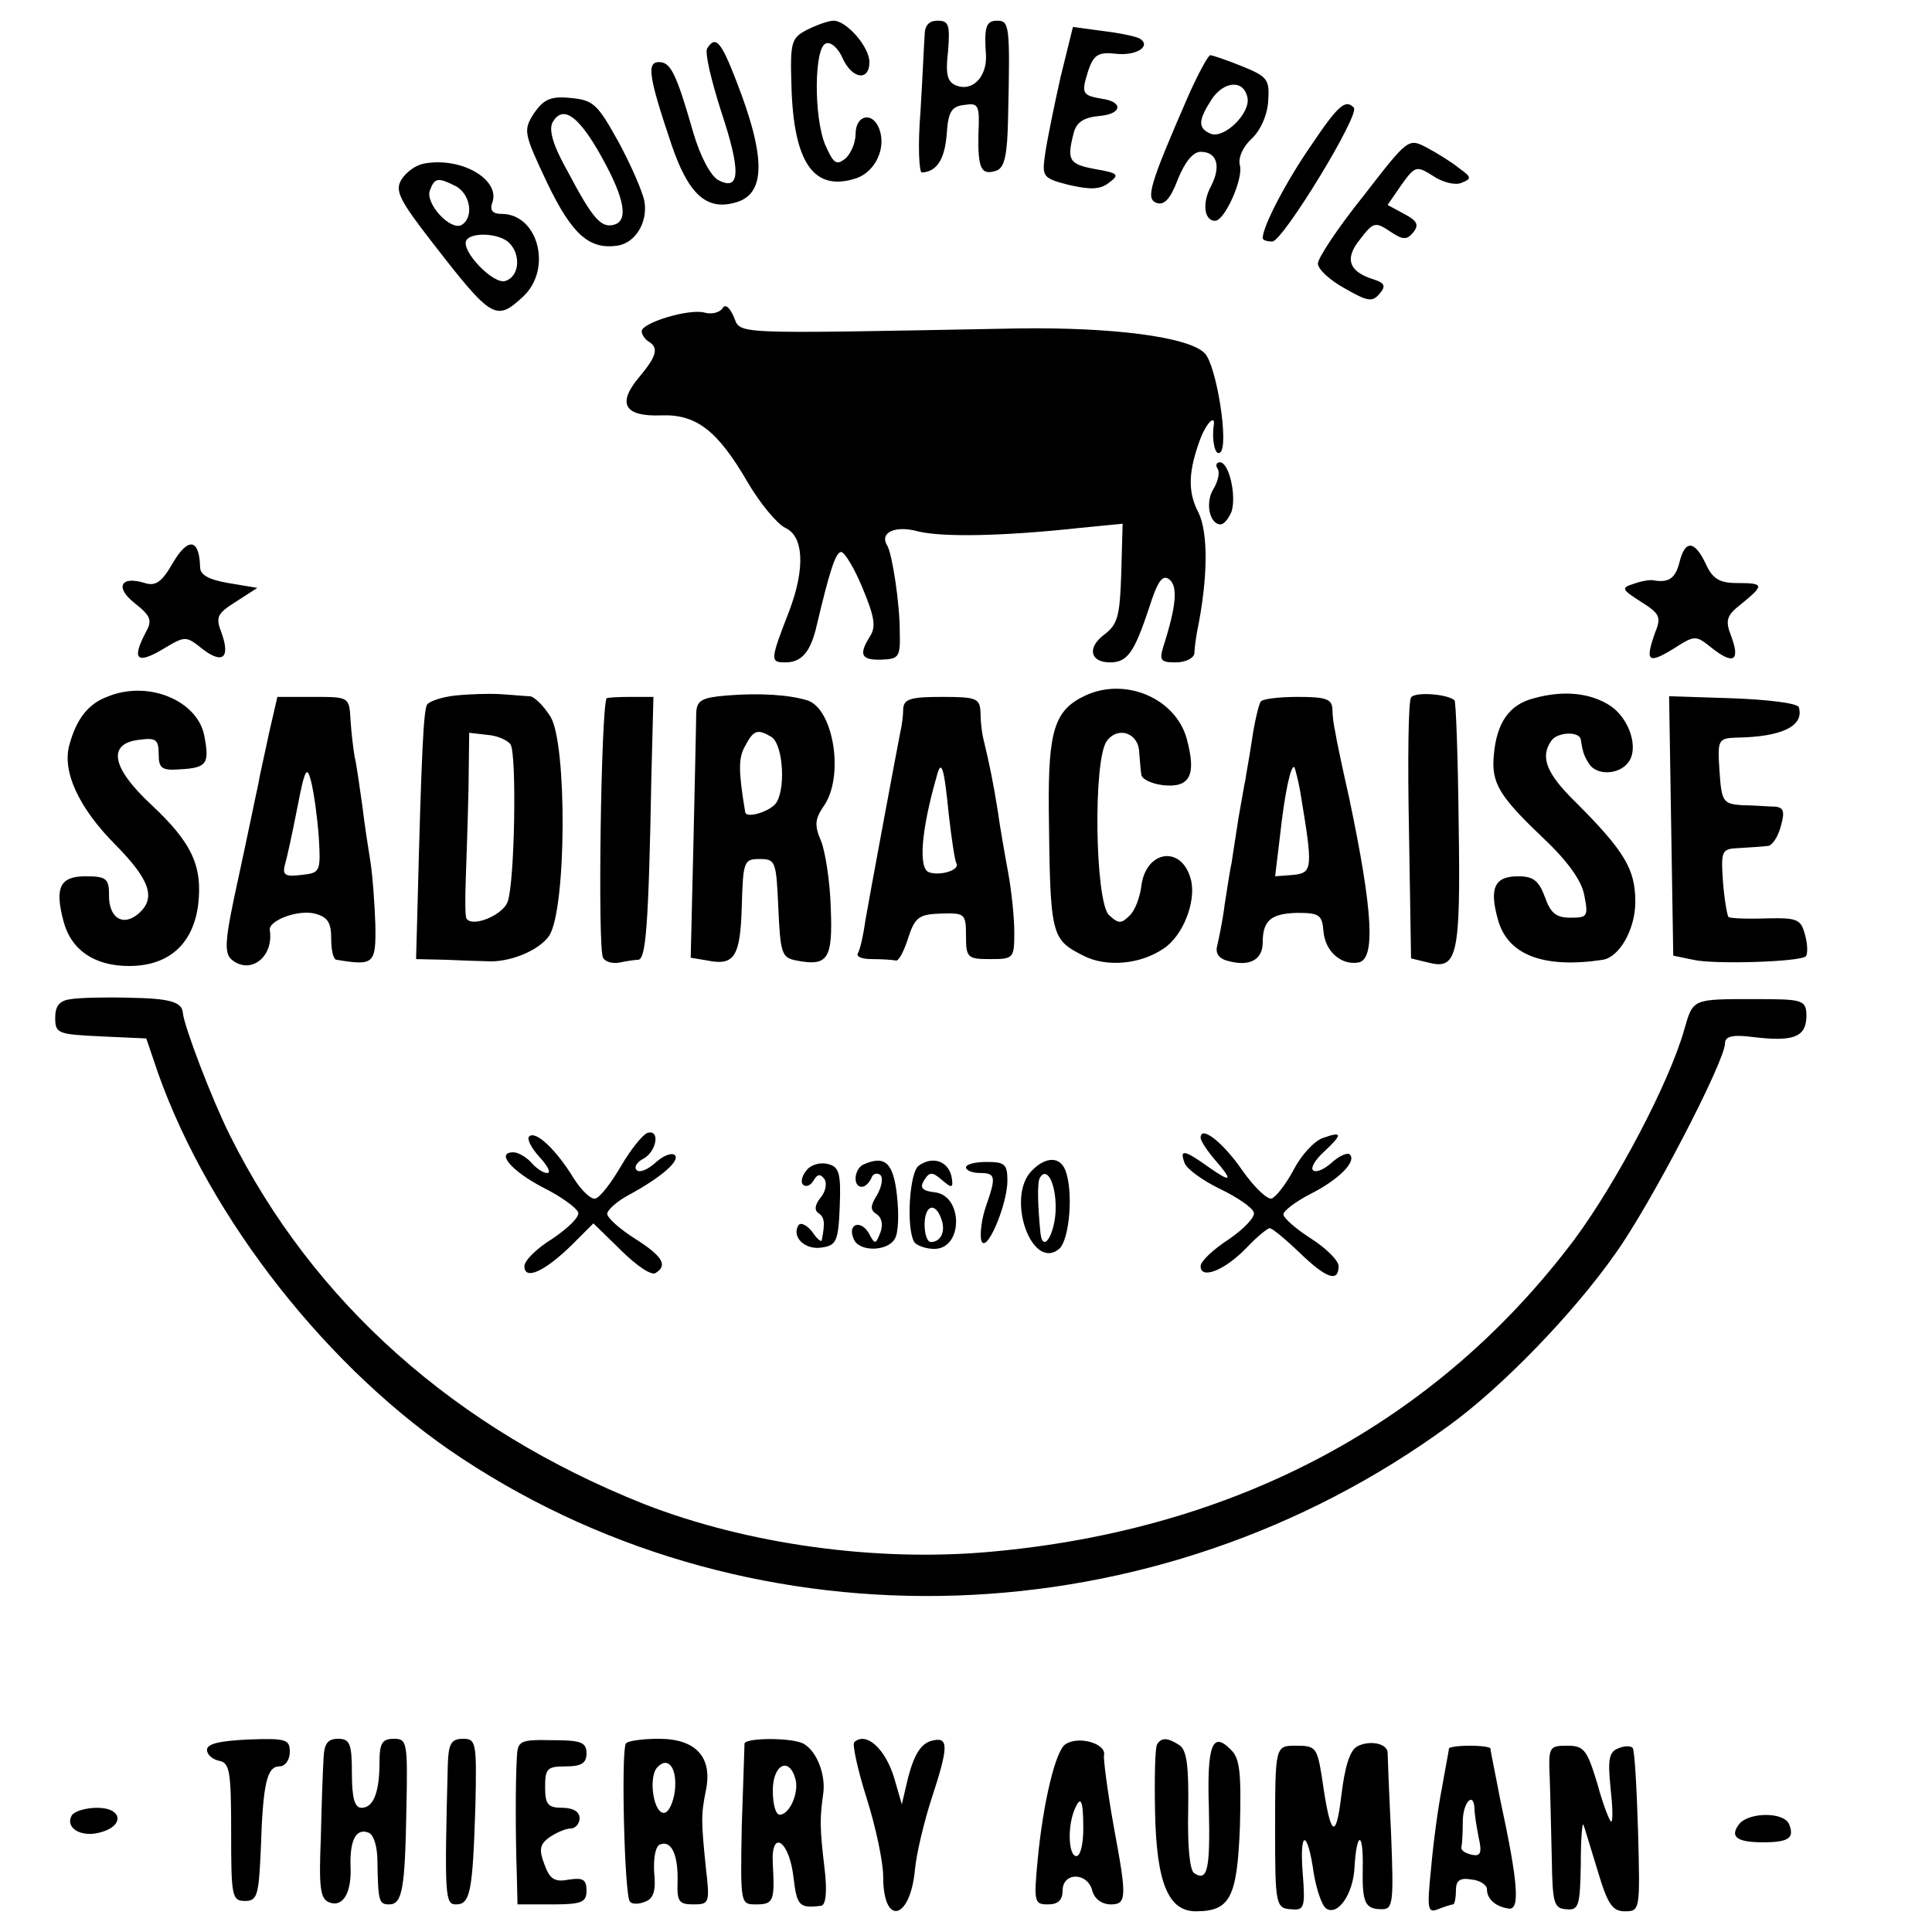 <svg version="1" xmlns="http://www.w3.org/2000/svg" width="373.333" height="373.333" viewBox="0 0 280 280"><path d="M117 4.3c-2.3 1.2-2.5 1.7-2.3 8.1.3 11.3 3.3 15.5 9.5 13.4 2.7-1 4.3-4.4 3.2-7.2-1-2.5-3.4-1.9-3.4.8 0 1.3-.7 2.9-1.5 3.6-1.3 1-1.7.7-2.9-2-1.7-4.1-1.6-14.2.1-14.7.7-.3 1.8.7 2.4 2.1 1.4 3.1 3.9 3.4 3.9.6 0-2.2-3.3-6-5.2-6-.7 0-2.4.6-3.8 1.3zM134 5.2c-.1 1.3-.3 6.2-.6 11-.4 4.9-.2 8.8.2 8.8 2.1-.1 3.3-1.8 3.6-5.5.2-3.3.7-4.1 2.6-4.3 2-.3 2.2 0 2 4.2-.1 5.1.4 6.1 2.7 5.3 1.1-.5 1.5-2.3 1.6-7.7.3-13.4.2-14-1.6-14-1.6 0-1.9.9-1.6 5.1.1 3.1-2 5.2-4.3 4.3-1.3-.5-1.6-1.6-1.2-5 .3-3.8.1-4.4-1.5-4.4-1.3 0-1.9.7-1.9 2.2zM153.7 11.2c-.9 4-1.9 8.9-2.2 10.9-.5 3.5-.5 3.7 3.4 4.7 3.1.7 4.5.7 5.8-.3 1.6-1.2 1.4-1.4-2-2-3.8-.7-4.1-1.3-3.1-5.2.4-1.6 1.5-2.3 3.8-2.5 3.3-.3 3.4-2.1.2-2.5-2.8-.5-2.9-.8-1.9-4 .8-2.4 1.5-2.8 4.1-2.5 2.9.3 5.1-1.1 3.4-2.2-.5-.3-2.8-.8-5.3-1.1l-4.4-.6-1.8 7.3zM102.5 7c-.4.6.6 4.7 2 9.1 2.9 8.7 2.8 11.7-.4 10-1.1-.6-2.6-3.4-3.6-6.8C98 10.6 97.2 9 95.5 9c-1.8 0-1.5 2.1 1.8 11.9 2.4 7.1 5 9.6 9.1 8.5 4.6-1.1 4.7-6.4.3-17.7-2.2-5.7-3-6.6-4.2-4.7zM172.3 13.7c-5.7 13.1-6.3 15.1-4.7 15.7 1.1.4 2-.5 3.1-3.4 1-2.5 2.2-4 3.3-4 2.4 0 3 2.1 1.5 5-1.3 2.4-1 5 .6 5 1.4 0 4.1-6.1 3.6-8-.3-1.1.4-2.7 1.7-3.9 1.3-1.2 2.3-3.5 2.4-5.5.2-3.1-.1-3.5-3.8-5-2.2-.9-4.3-1.6-4.6-1.6-.3 0-1.7 2.6-3.1 5.7zm8.5.5c.4 2.2-3.3 5.9-5.3 5.2-1.9-.8-1.9-1.9.1-5 1.8-2.7 4.7-2.9 5.2-.2zM77.4 16.4c-1.6 2.5-1.5 2.9 1.9 10.1 3.6 7.5 6.1 9.7 10.2 9.1 2.6-.4 4.4-3.4 3.9-6.4-.3-1.5-2-5.4-3.8-8.7-3-5.4-3.6-6-6.9-6.3-2.9-.3-3.9.2-5.3 2.2zm9.2 5.3c3.7 6.4 4.6 10 2.6 10.8-2 .7-3.2-.6-6.9-7.6-2.2-3.9-2.8-6.1-2.2-7.2 1.4-2.4 3.5-1.1 6.5 4zM190 21.1c-3.6 5.2-7 11.7-7 13.4 0 .3.6.5 1.4.5 1.5 0 12.8-18.5 11.8-19.4-1.2-1.3-2.3-.3-6.2 5.5zM197.6 28.4c-3.7 4.6-6.6 9-6.6 9.8 0 .8 1.7 2.4 3.9 3.6 3.3 1.9 4 2 5 .8 1-1.1.8-1.6-.8-2.1-3.6-1.1-4.3-3-2-5.8 1.9-2.5 2.2-2.6 4.3-1.2 1.9 1.3 2.5 1.3 3.4.2.9-1.1.6-1.7-1.3-2.7l-2.4-1.3 2-2.9c2-2.8 2.2-2.8 4.6-1.3 1.3.9 3.2 1.4 4.1 1 1.5-.6 1.5-.8-.3-2.1-1.1-.9-3.2-2.2-4.7-3-2.7-1.4-2.7-1.4-9.2 7zM61.5 23.7c-1.2.2-2.6 1.2-3.3 2.3-1 1.6-.4 2.9 4.5 9.2 8.6 11.1 9.2 11.4 13.1 7.8 4.3-4 2.2-12-3.1-12-1.3 0-1.7-.5-1.4-1.5 1.4-3.4-4.4-6.8-9.8-5.8zm4.6 3.3c2.1 1.2 2.6 4.5.8 5.6-1.6.9-5.3-3.1-4.6-5 .7-1.9 1.2-1.9 3.8-.6zm7.7 8.2c1.7 1.7 1.5 4.8-.5 5.5-1.7.7-6.6-4.4-5.7-5.9.8-1.2 4.8-1 6.2.4zM104.7 44.7c-.4.6-1.6.9-2.6.6-2.3-.6-9.1 1.5-9.1 2.7 0 .5.5 1.2 1 1.5 1.5.9 1.2 2.1-1.4 5.2-3.2 3.8-2.1 5.7 3.2 5.5 5.1-.2 8.2 2.2 12.5 9.6 1.8 3.1 4.3 6.1 5.5 6.7 2.7 1.2 2.9 5.9.6 12-2.8 7.2-2.8 7.5-.6 7.5 2.4 0 3.7-1.5 4.6-5.5 1.8-7.6 2.7-10.5 3.5-10.5.5 0 1.9 2.3 3.1 5.2 1.7 4.1 2 5.6 1.1 7-1.7 2.7-1.3 3.5 1.7 3.4 2.5-.1 2.7-.4 2.6-4.1 0-4.1-1.1-11.2-1.8-12.4-1.2-1.9 1.1-3 4.4-2.1 3.6.9 12.6.7 23.6-.5l6.1-.6-.2 7.2c-.2 6.2-.5 7.4-2.5 8.9-2.5 1.9-2 4 .9 4 2.5 0 3.5-1.5 5.6-7.8 1.3-4.1 2-5 3-4.2 1.2 1 1 3.8-.9 9.7-.6 2-.4 2.3 1.8 2.3 1.4 0 2.6-.6 2.7-1.3 0-.6.2-2.1.4-3.2 1.6-7.8 1.6-14.3.2-17.2-1.6-3-1.5-6 .3-10.8.9-2.3 2.2-3.5 1.9-1.8-.3 2.1.2 4.4.9 3.9 1.4-.8-.5-12.7-2.2-14.4-2.3-2.4-13.5-3.8-27.1-3.6-42.8.8-40 .9-41.2-1.8-.6-1.3-1.2-1.8-1.6-1.1z"/><path d="M176.5 68c.3.5 0 1.8-.6 2.8-1.3 2-.6 5.2 1 5.2.5 0 1.2-.9 1.6-1.9.7-2.4-.4-7.1-1.7-7.1-.5 0-.7.4-.3 1zM25.1 81.5c-1.6 2.8-2.5 3.5-4.1 3-3.5-1.1-4.4.6-1.5 2.9 2.4 1.9 2.6 2.5 1.6 4.3-2 3.8-1.3 4.6 2.3 2.5 3.5-2.1 3.5-2.1 6-.1 2.9 2.2 4 1.2 2.7-2.4-.9-2.3-.6-2.8 2.1-4.5l3.1-2-4.2-.7c-2.9-.5-4.1-1.2-4.1-2.3-.1-4.1-1.7-4.4-3.9-.7zM243.4 81.5c-.6 2.3-1.5 3-3.8 2.6-.4-.1-1.7.1-2.8.5-1.9.6-1.8.8 1 2.6 2.7 1.7 3 2.2 2.1 4.4-1.5 4.2-1.1 4.7 2.5 2.5 3.3-2.1 3.3-2.1 5.8-.1 3.1 2.4 4 1.7 2.7-1.8-.9-2.3-.7-3 1.5-4.7 3.3-2.7 3.3-3-.6-3-2.6 0-3.6-.6-4.6-2.8-1.6-3.4-3-3.5-3.8-.2zM157.3 100.8c-4.5 2.1-5.4 5.1-5.3 16.6.2 18.3.3 18.7 5 21.1 3.3 1.7 8.2 1.3 11.6-1 2.8-1.8 4.8-6.8 4-10-1.3-5.1-6.6-4.3-7.2 1-.2 1.5-.9 3.5-1.7 4.2-1.2 1.2-1.6 1.2-3-.1-2-2.1-2.3-22.4-.3-25.2 1.6-2.2 4.6-1.2 4.7 1.6.1 1.1.2 2.6.3 3.2 0 .7 1.5 1.4 3.2 1.6 3.9.4 4.8-1.5 3.4-6.7-1.6-5.9-8.9-9-14.7-6.3zM15.5 101c-2.7 1-4.4 3.2-5.4 6.8-1.2 3.9 1.3 9.3 6.7 14.7 4.9 5 5.8 7.6 3.4 9.8-2.3 2.1-4.5.8-4.4-2.7 0-2.3-.5-2.6-3.4-2.6-3.7 0-4.5 1.6-3.2 6.5 1.1 4.2 4.5 6.5 9.5 6.5 5.7 0 9.2-3.1 10-8.7.7-5.7-.8-9.1-6.8-14.7-5.8-5.4-6.4-8.9-1.6-9.4 2.3-.3 2.7 0 2.7 2.1 0 2 .4 2.4 3 2.2 4-.2 4.4-.8 3.6-4.9-1-5.1-8.2-8.1-14.1-5.6zM66 100.8c-1.9.2-3.7.8-4.1 1.3-.5.9-.8 6.1-1.4 29.6l-.2 7.3 4.4.1c2.4.1 4.9.2 5.6.2 3.4.3 7.8-1.5 9.3-3.7 2.5-3.9 2.6-27.7.2-31.7-1-1.6-2.3-2.9-3-3-.7 0-2.6-.2-4.3-.3-1.6-.1-4.6 0-6.5.2zm8 7.1c.9 1.5.6 19.7-.4 22.7-.6 2-5.2 3.9-6 2.5-.2-.3-.2-2.9-.1-5.6.1-2.8.3-8.7.4-13.2l.1-8.1 2.6.3c1.5.1 3 .8 3.4 1.4zM105.3 100.8c-3.6.3-4.3.7-4.4 2.5 0 1.2-.2 9.7-.4 18.8l-.4 16.7 2.4.4c3.9.8 4.8-.5 5-7.8.2-6.6.3-6.9 2.6-6.9 2.3 0 2.4.3 2.7 7.1.3 6.6.5 7.2 2.6 7.6 4.6.9 5.3-.2 5-7.6-.1-3.8-.8-8.2-1.4-9.7-1-2.3-.9-3.2.4-5.1 3-4.3 1.4-14.1-2.4-15.3-2.6-.8-6.9-1.1-11.7-.7zm6.5 6c1.8 1.2 2.1 8.1.5 9.8-1.2 1.2-4.2 2-4.3 1.1-1-6-1-7.9 0-9.6 1.2-2.3 1.8-2.5 3.8-1.3zM204.5 101.1c-.4.5-.5 9.2-.3 19.3l.3 18.5 2.5.6c4.2 1.1 4.7-.9 4.4-20.1-.1-9.7-.4-17.8-.6-17.9-.9-.9-5.8-1.3-6.3-.4zM222.3 101.2c-3.6.9-5.4 3.6-5.8 8.2-.4 4.1.8 6 7.1 12 3.6 3.4 5.6 6.2 6 8.3.6 3.1.5 3.3-2 3.3-2.1 0-2.9-.7-3.7-3-.9-2.4-1.7-3-3.9-3-3.4 0-4.2 1.7-2.9 6.3 1.4 5.1 6.6 7.1 15.2 5.8 2.4-.4 4.7-4.4 4.7-8.4 0-4.7-1.5-7.3-8.7-14.5-4.2-4.1-5.1-6.5-3.5-8.8.8-1.3 4.1-1.5 4.3-.2.3 1.9.5 2.4 1.2 3.5 1.1 1.7 4.2 1.6 5.6-.1 1.7-2 .3-6.4-2.5-8.3-2.9-1.9-6.8-2.3-11.1-1.1zM39 106.2c-.6 2.9-1.4 6.3-1.6 7.6-.3 1.3-1.5 7.2-2.8 13.2-2 9.1-2.2 11.1-1 12.1 2.7 2.2 6.1-.4 5.5-4.3-.2-1.4 4.1-3 6.5-2.4 1.9.5 2.4 1.3 2.4 3.6 0 1.7.3 3.1.8 3.1 5.4.9 5.7.6 5.6-5.1-.1-3-.4-7.1-.7-9-.3-1.9-.9-5.7-1.2-8.3-.4-2.7-.8-5.8-1.1-7-.2-1.2-.5-3.6-.6-5.4-.2-3.3-.2-3.3-5.4-3.3h-5.2l-1.2 5.2zm7.2 15.1c.3 5.1.2 5.2-2.5 5.5-2.4.3-2.8 0-2.4-1.5.3-1 1.1-4.7 1.8-8.3 1.1-5.7 1.4-6.1 2-3.7.4 1.6.9 5.2 1.1 8zM87.9 101.2c-.8 2-1.3 36.4-.5 37.6.3.6 1.4.9 2.4.7.9-.2 2.2-.4 2.7-.4 1.1-.1 1.5-4.8 1.9-26.4l.3-11.7h-3.4c-1.8 0-3.3.1-3.4.2zM130.9 102.7c0 1-.2 2.5-.4 3.3-.8 4.1-4.5 24-5.1 27.5-.3 2.2-.8 4.3-1.1 4.7-.2.5.7.8 2.1.8 1.4 0 2.9.1 3.4.2.4.2 1.2-1.3 1.8-3.2 1-3.1 1.6-3.5 4.8-3.6 3.4-.1 3.6 0 3.6 3.2s.2 3.4 3.5 3.4c3.4 0 3.5-.1 3.5-3.9 0-2.1-.4-6-.9-8.7-.5-2.7-1.2-6.7-1.5-8.9-.6-3.8-1.2-6.8-2.1-10.5-.2-.8-.4-2.5-.4-3.8-.1-2-.6-2.2-5.6-2.2-4.5 0-5.5.3-5.6 1.7zm6.6 15.3c.4 3.6.9 6.8 1.1 7.1.6 1-2.4 1.9-4 1.3-1.5-.6-1.1-6 1.1-13.7.7-2.8 1.1-1.8 1.8 5.3zM182.7 101.7c-.3.5-.9 3-1.3 5.8-.4 2.7-.9 5.2-.9 5.5-.1.3-.5 2.7-1 5.5-.4 2.7-.9 5.7-1 6.5-.2.8-.6 3.5-1 6-.3 2.5-.9 5.2-1.1 6.1-.3 1.1.3 1.9 1.7 2.2 3 .8 4.9-.2 4.9-2.7 0-3.2 1.2-4.2 5-4.3 3.2 0 3.6.3 3.8 2.6.2 2.9 2.5 5 5 4.6 2.6-.3 2.2-7.4-1.3-24-1-4.4-1.9-8.7-2-9.5-.2-.8-.4-2.3-.4-3.3-.1-1.4-1-1.7-5-1.7-2.8 0-5.2.3-5.4.7zm5.7 12.8c1.9 11.4 1.9 12-1 12.3l-2.6.2.7-5.8c.7-6.4 1.6-10.5 2.1-10 .1.2.5 1.7.8 3.3zM242.2 119.7l.3 18.8 2.9.6c3 .7 15.5.3 16.3-.5.3-.3.3-1.7-.1-3.1-.6-2.3-1.1-2.5-5.6-2.4-2.8.1-5.2 0-5.5-.2-.2-.3-.6-2.6-.8-5.2-.3-4.5-.2-4.7 2.5-4.8 1.5-.1 3.3-.2 4-.3.6 0 1.5-1.3 1.9-2.9.6-2.1.4-2.7-.9-2.8-1 0-3-.2-4.7-.2-2.8-.2-3-.5-3.3-5-.3-4.5-.2-4.7 2.5-4.8 6.6-.1 9.8-1.7 9-4.4-.2-.6-4.5-1.1-9.6-1.3l-9.2-.3.3 18.8zM10.3 144.8c-1.7.2-2.3 1-2.3 2.7 0 2.3.4 2.4 6.6 2.7l6.6.3 1.7 5c7.5 21.2 24.9 43.3 44.1 55.9 42.8 28.2 100.5 26.3 143-4.8 7.6-5.5 18-16.2 24.1-24.9 5.1-7.1 15.9-27.9 15.9-30.5 0-1 1.1-1.3 4.1-.9 5.8.7 7.6 0 7.7-2.9 0-2.5-.4-2.6-7.3-2.6-9.3 0-9.1-.1-10.4 4.4-2.2 7.8-9.9 22.3-15.9 30.4-19.9 26.5-48.9 42.1-84.7 45.3-16.6 1.5-35.2-1.1-50.1-6.9-27.4-10.9-48-29.2-60.1-53.5-2.6-5.2-6.6-15.7-6.8-17.7-.1-1.6-1.9-2.1-7.7-2.2-3.5-.1-7.3 0-8.5.2z"/><path d="M76.7 164.7c-.4.3.3 1.7 1.5 3s1.7 2.3 1.1 2.3c-.6 0-1.6-.7-2.3-1.5-.7-.8-1.9-1.5-2.6-1.5-2.6 0-.3 2.7 4.3 5.1 2.6 1.3 4.8 2.9 5.1 3.6.2.7-1.5 2.3-3.7 3.8-2.3 1.4-4.1 3.2-4.1 4 0 2.1 2.9.8 6.8-3l3.2-3.2 4 3.9c2.2 2.2 4.4 3.7 5 3.3 1.8-1.1 1.1-2.4-3-5-2.2-1.4-4-3-4-3.6 0-.5 1.4-1.8 3.1-2.7 4.8-2.6 7.5-5 6.7-5.8-.5-.4-1.7.1-2.8 1.1-1.1 1-2.3 1.5-2.7 1.1-.5-.4 0-1.2 1-1.7 1.9-1.1 2.4-4.3.5-3.7-.7.3-2.4 2.4-3.8 4.8s-3 4.5-3.7 4.7c-.6.2-2-1.1-3.2-3-2.5-4.1-5.5-6.9-6.4-6zM174 164.9c0 .4.9 1.8 2 3.1 2.8 3.2 2.5 3.5-.9 1.1-3.5-2.5-4.2-2.6-3.4-.5.3.8 2.6 2.5 5.1 3.7 2.5 1.2 4.7 2.7 4.9 3.4.3.6-1.4 2.4-3.6 3.9-2.3 1.5-4.1 3.2-4.1 3.9 0 2 3.5.6 6.6-2.6 1.5-1.6 3.1-2.9 3.4-2.9.4 0 2.3 1.6 4.3 3.5 3.9 3.8 5.7 4.4 5.7 2 0-.8-1.8-2.6-4-4s-4-3-4-3.5 1.7-1.8 3.8-2.9c4.2-2.1 6.9-4.8 5.8-5.8-.3-.3-1.5.2-2.6 1.2s-2.3 1.5-2.7 1.1c-.4-.3.3-1.5 1.5-2.6 2.8-2.6 2.8-3.1 0-2.1-1.3.4-3.2 2.5-4.3 4.6-1.1 2.1-2.6 4-3.2 4.2-.6.2-2.5-1.6-4.2-4-2.8-4.1-6.1-6.7-6.1-4.8zM116.9 169.6c-.7.8-.9 1.8-.5 2.1.4.4 1.1.1 1.5-.6.6-1 1-1 1.6-.2.4.7.1 1.9-.6 2.7-.8 1-.9 1.8-.3 2.2.9.6 1 1.4.5 3.9 0 .4-.7-.1-1.4-1.2-.8-1-1.7-1.4-2-.9-1 1.7 1 3.6 3.4 3.2 2.1-.3 2.4-.9 2.6-5.9.2-4.9-.1-5.8-1.7-6.2-1.1-.3-2.5.1-3.1.9zM125.3 168.7c-1.5.5-1.8 3.3-.4 3.3.5 0 1.1-.6 1.4-1.3.2-.6.8-.8 1.3-.4.4.4.2 1.7-.5 2.9-1 1.6-1 2.2 0 2.8.7.5.9 1.5.5 2.6-.7 1.8-.8 1.8-1.7.1-1.2-2-3.1-1.3-2.2.8.7 2 5 1.9 6 0 .5-.8.6-3.6.3-6.2-.5-4.7-1.7-5.9-4.7-4.6zM133.2 168.9c-1.4.8-1.9 9.1-.7 11.1.3.5 1.7 1 2.9 1 4.2 0 4.2-7.7.1-8.2-1.9-.2-2.2-.7-1.6-1.7.8-1.3 1.2-1.3 2.6-.1 1.5 1.3 1.7 1.2 1.4-.5-.5-2.2-2.7-3-4.7-1.6zm3.2 7.7c.7 1.8 0 3.4-1.5 3.4-.5 0-.9-1.1-.9-2.5 0-2.8 1.5-3.4 2.4-.9zM140 169.2c0 .4.9.8 2 .8 2.3 0 2.4.5.9 4.8-.6 1.7-.9 3.9-.7 4.9.6 2.4 3.8-5 3.8-8.6 0-2.4-.4-2.7-3-2.7-1.6 0-3 .3-3 .8zM149.6 169.6c-3.9 3.8-.1 14.7 3.9 11.4 1.5-1.3 2.1-8.3.9-11.4-.8-2-2.8-2-4.8 0zm3.4 5.4c0 3.6-1.8 6.8-2.2 3.8-.4-4-.5-7.4-.1-8.1 1-1.7 2.3.7 2.3 4.3zM30 253.6c0 .7.8 1.4 1.8 1.6 1.5.3 1.7 1.6 1.7 10.3 0 9.3.1 10 2 10 1.8 0 2-.8 2.3-7.5.3-9.6.9-12 2.7-12 .8 0 1.5-.9 1.5-2.1 0-1.8-.5-2-6-1.8-4.1.2-6 .6-6 1.5zM46.9 254.7c-.1 1.6-.3 6.8-.4 11.6-.3 7.2-.1 8.9 1.2 9.4 2 .8 3.3-1.4 3.1-5.3-.1-3.7.8-5.5 2.6-4.8.8.3 1.3 2.1 1.3 4.2.1 5.7.2 6.2 1.7 6.2 1.9 0 2.3-2.2 2.5-13.9.2-9.6.1-10.1-1.8-10.1-1.7 0-2.1.6-2.1 3.4 0 4.4-.9 6.6-2.6 6.6-1 0-1.4-1.4-1.4-5 0-4.3-.3-5-2-5-1.5 0-2 .7-2.1 2.7zM64.9 255.7c-.5 19.3-.4 20.3 1.2 20.3 2.1 0 2.4-2 2.8-14.3.2-9.2.1-9.7-1.8-9.7-1.7 0-2.1.7-2.2 3.7zM74.9 254.8c-.2 3.3-.2 11.3 0 16.9l.1 4.3h5c4.3 0 5-.3 5-2 0-1.6-.5-1.9-2.5-1.6-2.1.4-2.8 0-3.6-2.2-.8-2.1-.7-2.9.7-3.9 1-.7 2.4-1.3 3.1-1.3.7 0 1.3-.7 1.3-1.5 0-.9-.9-1.5-2.5-1.5-2.1 0-2.5-.5-2.5-3 0-2.7.3-3 3-3 2.3 0 3-.5 3-1.9 0-1.6-.8-1.9-5-1.9-4.7-.1-5 .1-5.1 2.6zM90.7 252.7c-.7 1.2-.2 22.2.6 22.9.3.4 1.3.4 2.2 0 1.2-.4 1.6-1.6 1.3-4.3-.1-2.1.2-3.8.9-4 1.6-.6 2.6 1.5 2.5 5.4-.1 2.9.2 3.3 2.3 3.3 2.3 0 2.4-.2 1.8-5.3-.7-6.9-.7-7.7 0-11.2 1-4.8-1.4-7.5-6.8-7.5-2.4 0-4.6.3-4.8.7zm7.1 6.9c-.2 1.5-.8 2.9-1.4 3.1-1.6.5-2.5-4.9-1.2-6.5 1.6-1.8 3 0 2.6 3.4zM107.9 252.7c0 .5-.2 5.9-.4 12-.2 11.3-.2 11.3 2.1 11.3 2.5 0 2.7-.5 2.4-5.9-.3-5.1 2.4-3.4 3 2 .5 4.1.8 4.5 4 4.1.7-.1.9-2.1.5-5.4-.7-5.9-.7-7.2-.2-10.8.4-2.6-.8-6-2.7-7.2-1.4-1-8.6-1-8.7-.1zm7.4 5.2c.5 2-.9 5.1-2.3 5.1-.6 0-1-1.6-1-3.5 0-3.8 2.4-5 3.3-1.6zM123.8 252.5c-.3.3.5 4 1.8 8.1s2.4 9.2 2.4 11.4c0 7.2 3.9 6.3 4.6-1 .2-2.3 1.3-6.9 2.4-10.3 2.4-7.3 2.5-8.9.4-8.5-1.9.3-3 2-4 6.3l-.7 3-1.1-3.8c-1.3-4.3-4.1-6.8-5.8-5.2zM154.4 252.8c-1.4.9-3.2 8.3-4 16.6-.6 6.3-.5 6.6 1.5 6.6 1.4 0 2.1-.6 2.1-2 0-2.7 3.6-2.7 4.3 0 .3 1.2 1.4 2 2.7 2 2.3 0 2.3-1.1.5-10.8-1-5.5-1.6-10.3-1.5-10.8.4-1.7-3.7-2.9-5.6-1.6zM157 265c0 2.2-.4 4-1 4-1.1 0-1.3-3.9-.4-6.4 1-2.6 1.4-1.9 1.4 2.4zM167.7 252.8c-.3.4-.4 4.8-.3 9.8.2 10.2 1.9 14.4 5.9 14.4 5 0 6-2 6.4-12.3.2-7.7 0-9.9-1.3-11.1-2.7-2.8-3.5-.7-3.2 8.5.2 8.9-.2 10.6-2.1 9.4-.7-.4-1-4-.9-9.1.1-6.5-.2-8.8-1.3-9.5-1.7-1.1-2.6-1.1-3.2-.1zM196.7 253.1c-1.1.6-1.8 3-2.3 7.1-.8 6.7-1.6 6-2.8-2.5-.7-4.4-.9-4.7-3.7-4.7-3.1 0-3.1-.1-3.1 12.5 0 10.4.1 11.1 2.3 11.2 1.9.2 2.1-.2 1.7-5.2-.5-6.4.7-6.4 1.6 0 .4 2.4 1.2 4.7 1.8 5.1 1.7 1.1 3.9-2.1 4.1-5.9.3-5.3 1.3-5.4 1.2-.1-.1 5.2.3 6.1 2.8 6.1 1.6 0 1.7-1 1.3-11.1-.3-6.1-.5-11.4-.5-11.7-.2-1.3-2.7-1.7-4.4-.8zM210 253.4c0 .2-.5 2.7-1 5.6-.6 3-1.3 8.3-1.6 11.8-.6 5.9-.5 6.5 1 5.9 1-.4 2-.7 2.2-.7.2 0 .4-.9.4-2 0-1.5.6-1.9 2.3-1.6 1.2.1 2.2.8 2.2 1.4 0 1.4 1.2 2.5 3.1 2.8 1.7.3 1.5-3.4-1.2-15.9-.7-3.7-1.4-7-1.4-7.3 0-.2-1.3-.4-3-.4-1.6 0-3 .2-3 .4zm3.7 8.8c0 .7.3 2.6.6 4.1.5 2.2.3 2.8-1 2.5-.9-.2-1.6-.6-1.5-1.1.1-.4.2-2.1.2-3.7 0-2.8 1.6-4.5 1.7-1.8zM224.6 257.7c.1 2.7.2 8 .3 11.8.1 6.3.3 7.1 2.1 7.2 1.8.2 2-.5 2.1-6.5 0-3.7.2-6.3.4-5.7.2.5 1.1 3.6 2.1 6.8 1.4 4.7 2.1 5.7 3.9 5.7 2.2 0 2.2-.2 1.9-11.6-.2-6.4-.5-11.9-.8-12.1-.3-.3-1.2-.3-2.1.1-1.3.5-1.5 1.6-1.1 5.6.3 2.7.4 5 .1 5-.2 0-1.2-2.5-2-5.5-1.5-4.9-1.9-5.5-4.4-5.5-2.6 0-2.7.2-2.5 4.7zM10.4 263.1c-1 1.8 1.3 3.2 4 2.5 3.7-.9 3.4-3.6-.3-3.6-1.7 0-3.3.5-3.7 1.1zM252.1 264.3c-1.5 1.9-.4 2.7 3.4 2.7 3.7 0 4.6-.6 3.8-2.6-.7-1.8-5.7-1.8-7.2-.1z"/></svg>